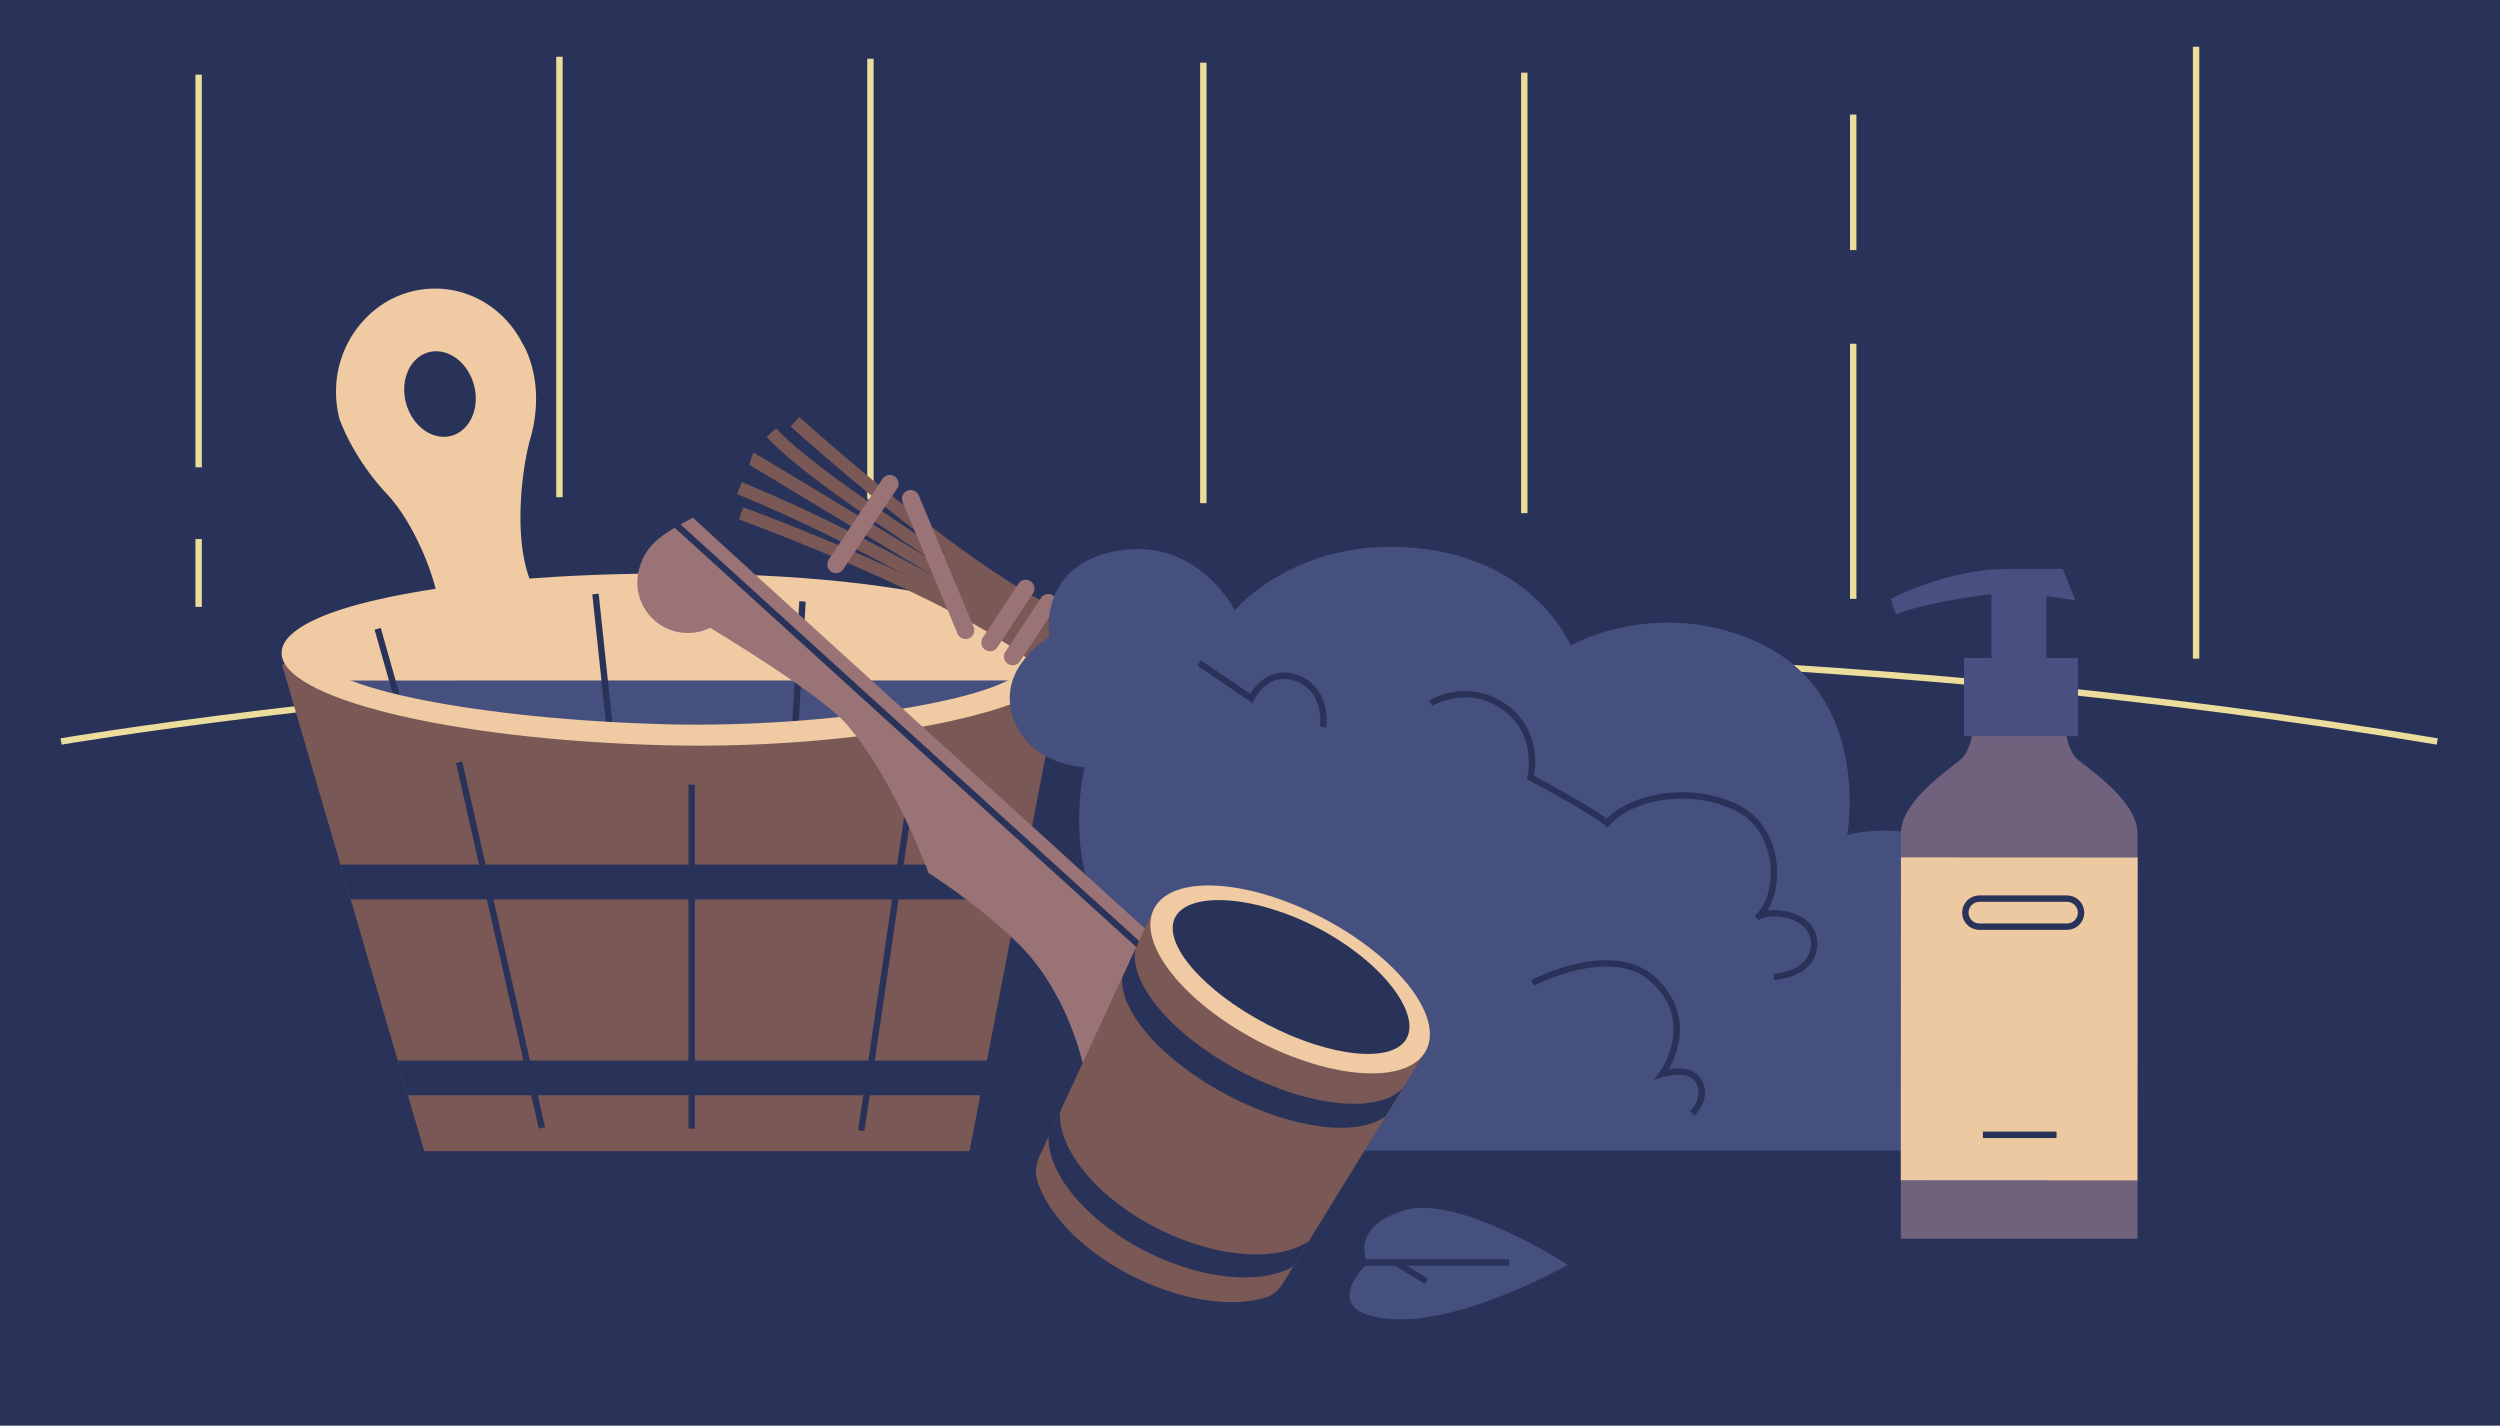 <svg width="1950" height="1112" fill="none" xmlns="http://www.w3.org/2000/svg"><g clip-path="url(#a)"><path d="M1950 0H0v1112h1950V0Z" fill="#293359"/><path d="M47.648 578.351s915.828-157.031 1853.432 0M1712.94 36.463v477.29m-524-457.084v343.585M938.607 48.9v343.586M678.932 45.791v343.585M436.366 44.231v343.586M154.932 58.228v306.273m0 55.97v52.86M1445.5 268.109v199.003m0-377.789v105.72" stroke="#EDDD9C" stroke-width="5" stroke-miterlimit="10"/><path d="M422.806 482.789c-16.119-36.224-16.179-125.687-17.919-148.052-1.8-23.226-13.309-57.6-13.309-57.6-12.999-25.355-38.628-42.612-68.106-42.612a74.025 74.025 0 0 0-29.998 6.309c-27.759 12.228-47.228 40.903-47.228 74.326a83.526 83.526 0 0 0 2.61 20.836s7.61 25.296 28.628 59.139c21.019 33.844 34.858 81.635 36.058 104.86 1.2 23.226 111.164-13.277 111.164-13.277-.65-1.23-1.29-2.54-1.9-3.929Zm-83.135-213.19c14.789-3.39 29.568 8.668 32.998 26.995 3.43 18.326-5.72 35.893-20.509 39.302-14.789 3.41-29.568-8.668-32.998-26.995-3.43-18.326 5.74-35.893 20.509-39.302Z" fill="#293359"/><path d="M521.751 453.094c-157.511-6.599-289.934 21.356-290.094 71.307l32.998 88.633 332.592 56.989s217.837-94.812 217.837-96.872c0-2.059-2.19-66.587-2.19-66.587s-45.127-43.162-291.143-53.47Z" fill="#EFCAA3"/><path d="m226.097 530.8 45.168 79.425 332.591 56.989S764.847 542.738 788.455 530.76l-562.358.04Z" fill="#46507F"/><path d="M294.583 490.487 351.22 690.62m113.264-227.278 27.928 262.95m133.514-257.201-13.26 230.836" stroke="#293359" stroke-width="5" stroke-miterlimit="10"/><path d="m239.217 508.604-19.229 9.948 43.077 147.322 2.51 8.578 5.41 18.417 2.53 8.638 25.368 86.784 11.37 38.912.16.53 4.489 15.387 3.27 11.168 4.63 15.857 8.11 27.735h425.306l72.835-378.339s-96.994 73.087-301.433 53.68c-204.438-19.406-248.386-35.573-248.386-35.573l-34.248-14.227-5.769-14.817Z" fill="#795855"/><path d="M352.4 300.873c3.46 18.296-5.719 35.893-20.498 39.292 47.487 9.119 45.457-30.644 41.997-48.99-3.46-18.347-31.778-47.222-54.517-17.227 14.779-3.45 29.599 8.618 33.018 26.925Z" fill="#293359"/><path d="M528.29 447.305c-87.905-.229-167.17 6.519-223.367 18.127-4 .82-7.846 1.663-11.54 2.53-20.148 4.679-36.788 9.998-49.137 15.997-.53.25-1 .509-1.56.769-14.179 7.069-22.268 14.948-22.998 23.426-2.94 35.993 131.222 68.987 299.683 73.166 148.861 3.719 307.312-26.425 310.252-62.418 2.94-35.993-108.474-71.097-301.333-71.597Zm273.075 68.448c-2.34 28.684-156.371 52.32-280.674 49.2-140.713-3.519-276.535-28.054-274.195-56.699 1-11.998 25.759-22.826 64.586-31.284 1.6-.35 3.23-.7 4.89-1 2.93-.61 5.94-1.2 9-1.78l1-.18c53.257-9.998 127.092-15.937 201.728-15.667 161.041.57 276.005 28.725 273.665 57.41Z" fill="#EFCAA3"/><path d="M413.437 343.005c13.399-46.081-6-75.295-6-75.295-12.999-25.366-38.628-42.612-68.106-42.612a74.704 74.704 0 0 0-45.848 15.737 81.712 81.712 0 0 0-23.231 28.803 81.71 81.71 0 0 0-8.147 36.094 83.994 83.994 0 0 0 2.61 20.836s9.949 29.915 37.258 58.919c20.999 22.346 39.338 66.988 40.538 90.213.89 17.317 49.117 16.297 80.295 7.089 10.64-3.139-5.84-22.686-5.84-22.686-17.989-33.183-9.989-94.712-3.529-117.098Zm-58.907-3.909c-14.069 5.659-30.548-3.999-36.818-21.506s.08-36.353 14.149-41.992c14.069-5.639 30.549 3.999 36.818 21.506 6.27 17.507-.07 36.323-14.149 41.992Z" fill="#EFCAA3"/><path d="M539.479 612.024v268.31m-116.793-.54L358.14 594.567m313.652 287.356 41.668-283.277" stroke="#293359" stroke-width="5" stroke-miterlimit="10"/><path d="m803.915 674.412-3.94 18.457-1.84 8.638h-524.64l-2.53-8.638-5.39-18.457h538.34Zm-32.599 152.781-.12.54-3.289 15.387-2.38 11.168H318.152l-3.27-11.168-4.49-15.387-.16-.54h461.084Z" fill="#293359"/><path d="M620.055 328.938s141.702 128.525 214.518 155.41m-256.506-83.953s170.561 62.308 231.577 113.508m15.09-20.997s-184.35-112.188-223.047-155.48" stroke="#795855" stroke-width="10" stroke-miterlimit="10"/><path d="M585.967 357.752c2 .66 240.767 145.622 240.767 145.622l-5.28 8.529s-115.493-78.055-244.696-131.185" stroke="#795855" stroke-width="10" stroke-miterlimit="10"/><path d="M789.896 518.902a6.808 6.808 0 0 1-5.987-3.58 6.792 6.792 0 0 1 .317-6.968l27.718-41.992a6.808 6.808 0 0 1 9.435-1.935 6.809 6.809 0 0 1 1.935 9.433l-27.729 41.992a6.771 6.771 0 0 1-5.689 3.05Zm-17.669-10.928a6.798 6.798 0 0 1-5.67-10.548l27.719-41.992a6.817 6.817 0 0 1 7.04-3.135 6.799 6.799 0 0 1 4.436 2.928 6.8 6.8 0 0 1 .98 5.225 6.82 6.82 0 0 1-1.097 2.48l-27.679 41.972a6.784 6.784 0 0 1-5.729 3.07Zm-19.06-9.539a6.805 6.805 0 0 1-6.289-4.179l-42.748-102.42a6.826 6.826 0 0 1-.144-5.31 6.809 6.809 0 0 1 3.714-3.797 6.815 6.815 0 0 1 5.312.025 6.826 6.826 0 0 1 3.678 3.832l42.757 102.421a6.83 6.83 0 0 1-3.67 8.908 6.66 6.66 0 0 1-2.61.52Zm-101.064-51.449a6.8 6.8 0 0 1-5.66-10.578l41.998-62.909a6.8 6.8 0 0 1 1.878-1.879 6.796 6.796 0 0 1 5.111-1.02 6.818 6.818 0 0 1 4.335 2.892 6.796 6.796 0 0 1 1.021 5.111 6.802 6.802 0 0 1-1.016 2.455l-41.997 62.898a6.794 6.794 0 0 1-5.67 3.03Z" fill="#997376"/><path d="M1046.94 897.39h456.43c83.93 0 124.54-120.417 71.75-192.153-57.35-77.916-134.3-53.85-134.3-53.85s20.23-109.579-70.1-150.522c-78.7-35.673-145.65 2.65-145.65 2.65s-27-67.247-120.75-76.066c-93.76-8.818-141.225 48.531-141.225 48.531s-28.688-57.359-91.575-46.331c-62.886 11.028-52.997 67.297-52.997 67.297s-40.827 23.166-28.688 61.778c12.139 38.613 56.267 39.713 56.267 39.713s-16.539 61.768 14.359 122.427c30.898 60.658 73.916 71.706 73.916 71.706s-28.688 104.82 112.563 104.82Z" fill="#46507F"/><path d="M1195.33 766.735s61.71-32.704 94.42-2.47c36.28 33.534 6.79 73.426 6.79 73.426s21.6-6.788 28.39 5.559c6.79 12.348-2.34 22.556-4.94 25.296m63.61-106.63s26.35-.91 30.72-20.296c6.52-28.995-35.45-34.134-44-25.596 18.84-14.697 21.25-68.367-16.36-86.373-37.6-18.007-83.51-7.329-100.29 12.327-16.39-12.657-59.88-35.503-59.88-35.503s8.65-34.213-20.15-54.87c-28.79-20.656-57.73-3.119-57.73-3.119m-180.522-31.354 40.557 27.595s12.07-24.996 36.225-15.517c24.16 9.478 19.84 37.992 19.84 37.992" stroke="#293359" stroke-width="5" stroke-miterlimit="10"/><path d="M1066.66 985.263s-14.89-27.365 27.79-40.992c42.68-13.627 128.48 42.342 128.48 42.342s-83.6 47.507-140.17 42.077c-56.57-5.44-16.1-43.427-16.1-43.427Z" fill="#46507F"/><path d="M1177.12 984.773h-150.14m85.63 14.689-22.29-13.798" stroke="#293359" stroke-width="5" stroke-miterlimit="10"/><path d="M1482.69 650.187v315.99h184.56v-315.94c0-27.995-45-54.47-49-60.189-9.6-13.787-6.16-28.994-6.16-28.994h-74.26s3.45 15.217-6.15 28.994c-3.98 5.669-48.99 32.104-48.99 60.139Z" fill="#70617D"/><path d="m1482.77 668.773-.15 251.793 184.56.11v-6.849l.15-244.954-184.56-.1Z" fill="#EDC9A2"/><path d="M1531.93 574.251h88.88v-61.048h-88.88v61.048Z" fill="#475080"/><path d="M1553.35 521.821h42.84v-59.818h-42.84v59.818Z" fill="#475080"/><path d="M1618.83 468.401s-29.79-5.658-52.44-5.658-77.29 10.828-87.14 16.486c-2.46-3.439-4.19-12.307-4.19-12.307s44.06-23.136 90.1-23.136h43.82l9.85 24.615Z" fill="#475080"/><path d="M1612.29 700.928h-68.38c-6.04 0-10.94 4.897-10.94 10.938s4.9 10.938 10.94 10.938h68.38c6.04 0 10.94-4.897 10.94-10.938s-4.9-10.938-10.94-10.938Zm-65.64 184.245h57.44" stroke="#293258" stroke-width="5" stroke-miterlimit="10"/><path d="M908.528 738.371S544.469 408.123 540.549 403.844c-19.239 9.998-34.558 18.526-40.257 34.903-7.33 21.056 23.728 27.495 26.178 34.704 50.217 28.884 117.423 72.156 134.082 91.652 37.658 44.122 63.737 115.928 63.737 115.928s37.428 23.086 70.296 55.4c49.677 48.831 61.376 135.104 50.437 130.975 0 0-27.368 31.184 40.448 12.498 67.816-18.687 23.058-141.533 23.058-141.533Z" fill="#997376"/><path d="M536.53 493.756c21.776 0 39.428-17.65 39.428-39.422 0-21.773-17.652-39.423-39.428-39.423-21.775 0-39.427 17.65-39.427 39.423 0 21.772 17.652 39.422 39.427 39.422Z" fill="#997376"/><path d="M892.3 740.79 527.971 409.832" stroke="#293359" stroke-width="5" stroke-miterlimit="10"/><path d="M911.509 700.477c-12.82 12.248-20.379 80.225 55.677 116.309 76.054 36.083 135.864 13.947 141.814-2.2 7-18.927-19-72.986-90.91-101.851-71.903-28.864-106.581-12.258-106.581-12.258Z" fill="#293359"/><path d="m1112.34 819.246-5.65 9.218-9.29 15.107-3.11 5.059-8.7 14.167-2.32 3.77v.08l-2.33 3.799-57.61 93.742-2.32 3.769-4.68 7.619-1.48 2.41-4.35 7.068-1.84 3-.43.69-6.29 10.178-.24.4a28.842 28.842 0 0 1-4.926 6.778v.05a23.452 23.452 0 0 1-10.06 6c-25.738 7.73-63.776 2.69-101.194-15.708-42.148-20.626-71.566-52.39-77.566-80.005a35.206 35.206 0 0 1 3-14.997c.2-.43.41-.86.64-1.31l.51-1.08 3.72-8.058 2-4.319.78-1.68 7.169-15.507 1-2.08.77-1.669.31-.68 47.328-102.301.06-.13.59-1.3 1.22-2.629 8.739-18.836 2.37-5.119.27-.6 11.809-25.496 3 21.676s6.54 14.828 24.079 34.804a234.868 234.868 0 0 0 22.578 22.416l1.51 1.299c34.998 29.395 94.844 44.992 120.144 43.472 25.3-1.52 40.32-12.727 40.79-13.067Z" fill="#795855"/><path d="m1020.94 967.967-4.68 7.618-1.48 2.41-4.35 7.068-1.84 3c-24.736 13.847-68.993 10.548-112.461-10.798-47.557-23.376-78.865-60.899-78.305-90.563l.78-1.68 7.169-15.507 1-2.079c-1.54 29.874 29.999 68.167 78.256 91.882 45.527 22.396 92.015 24.916 115.911 8.649Zm73.35-119.337-8.7 14.167-2.32 3.769v.08l-2.33 3.8c-21.2 16.487-72 10.688-122.654-15.747-50.897-26.555-84.775-65.098-83.065-91.923l.06-.13.59-1.3 1.22-2.629 8.699-18.857c-5.889 26.875 28.859 68.168 82.476 96.132 53.614 27.965 107.324 32.844 126.024 12.638Z" fill="#293359"/><path d="M1031.38 715.865c-58.565-30.555-117.282-33.794-131.151-7.239-13.869 26.555 22.399 72.866 80.995 103.411 58.596 30.544 117.286 33.803 131.156 7.238 13.87-26.565-22.44-72.906-81-103.41Zm65.91 93.862c-10.46 20.016-59.35 15.187-109.246-10.878-49.897-26.065-81.825-63.358-71.366-83.404 10.459-20.046 61.087-17.757 110.992 8.258 49.91 26.015 80.07 65.938 69.62 85.984v.04Z" fill="#EFCAA3"/></g><defs><clipPath id="a"><path fill="#fff" d="M0 0h1950v1112H0z"/></clipPath></defs></svg>